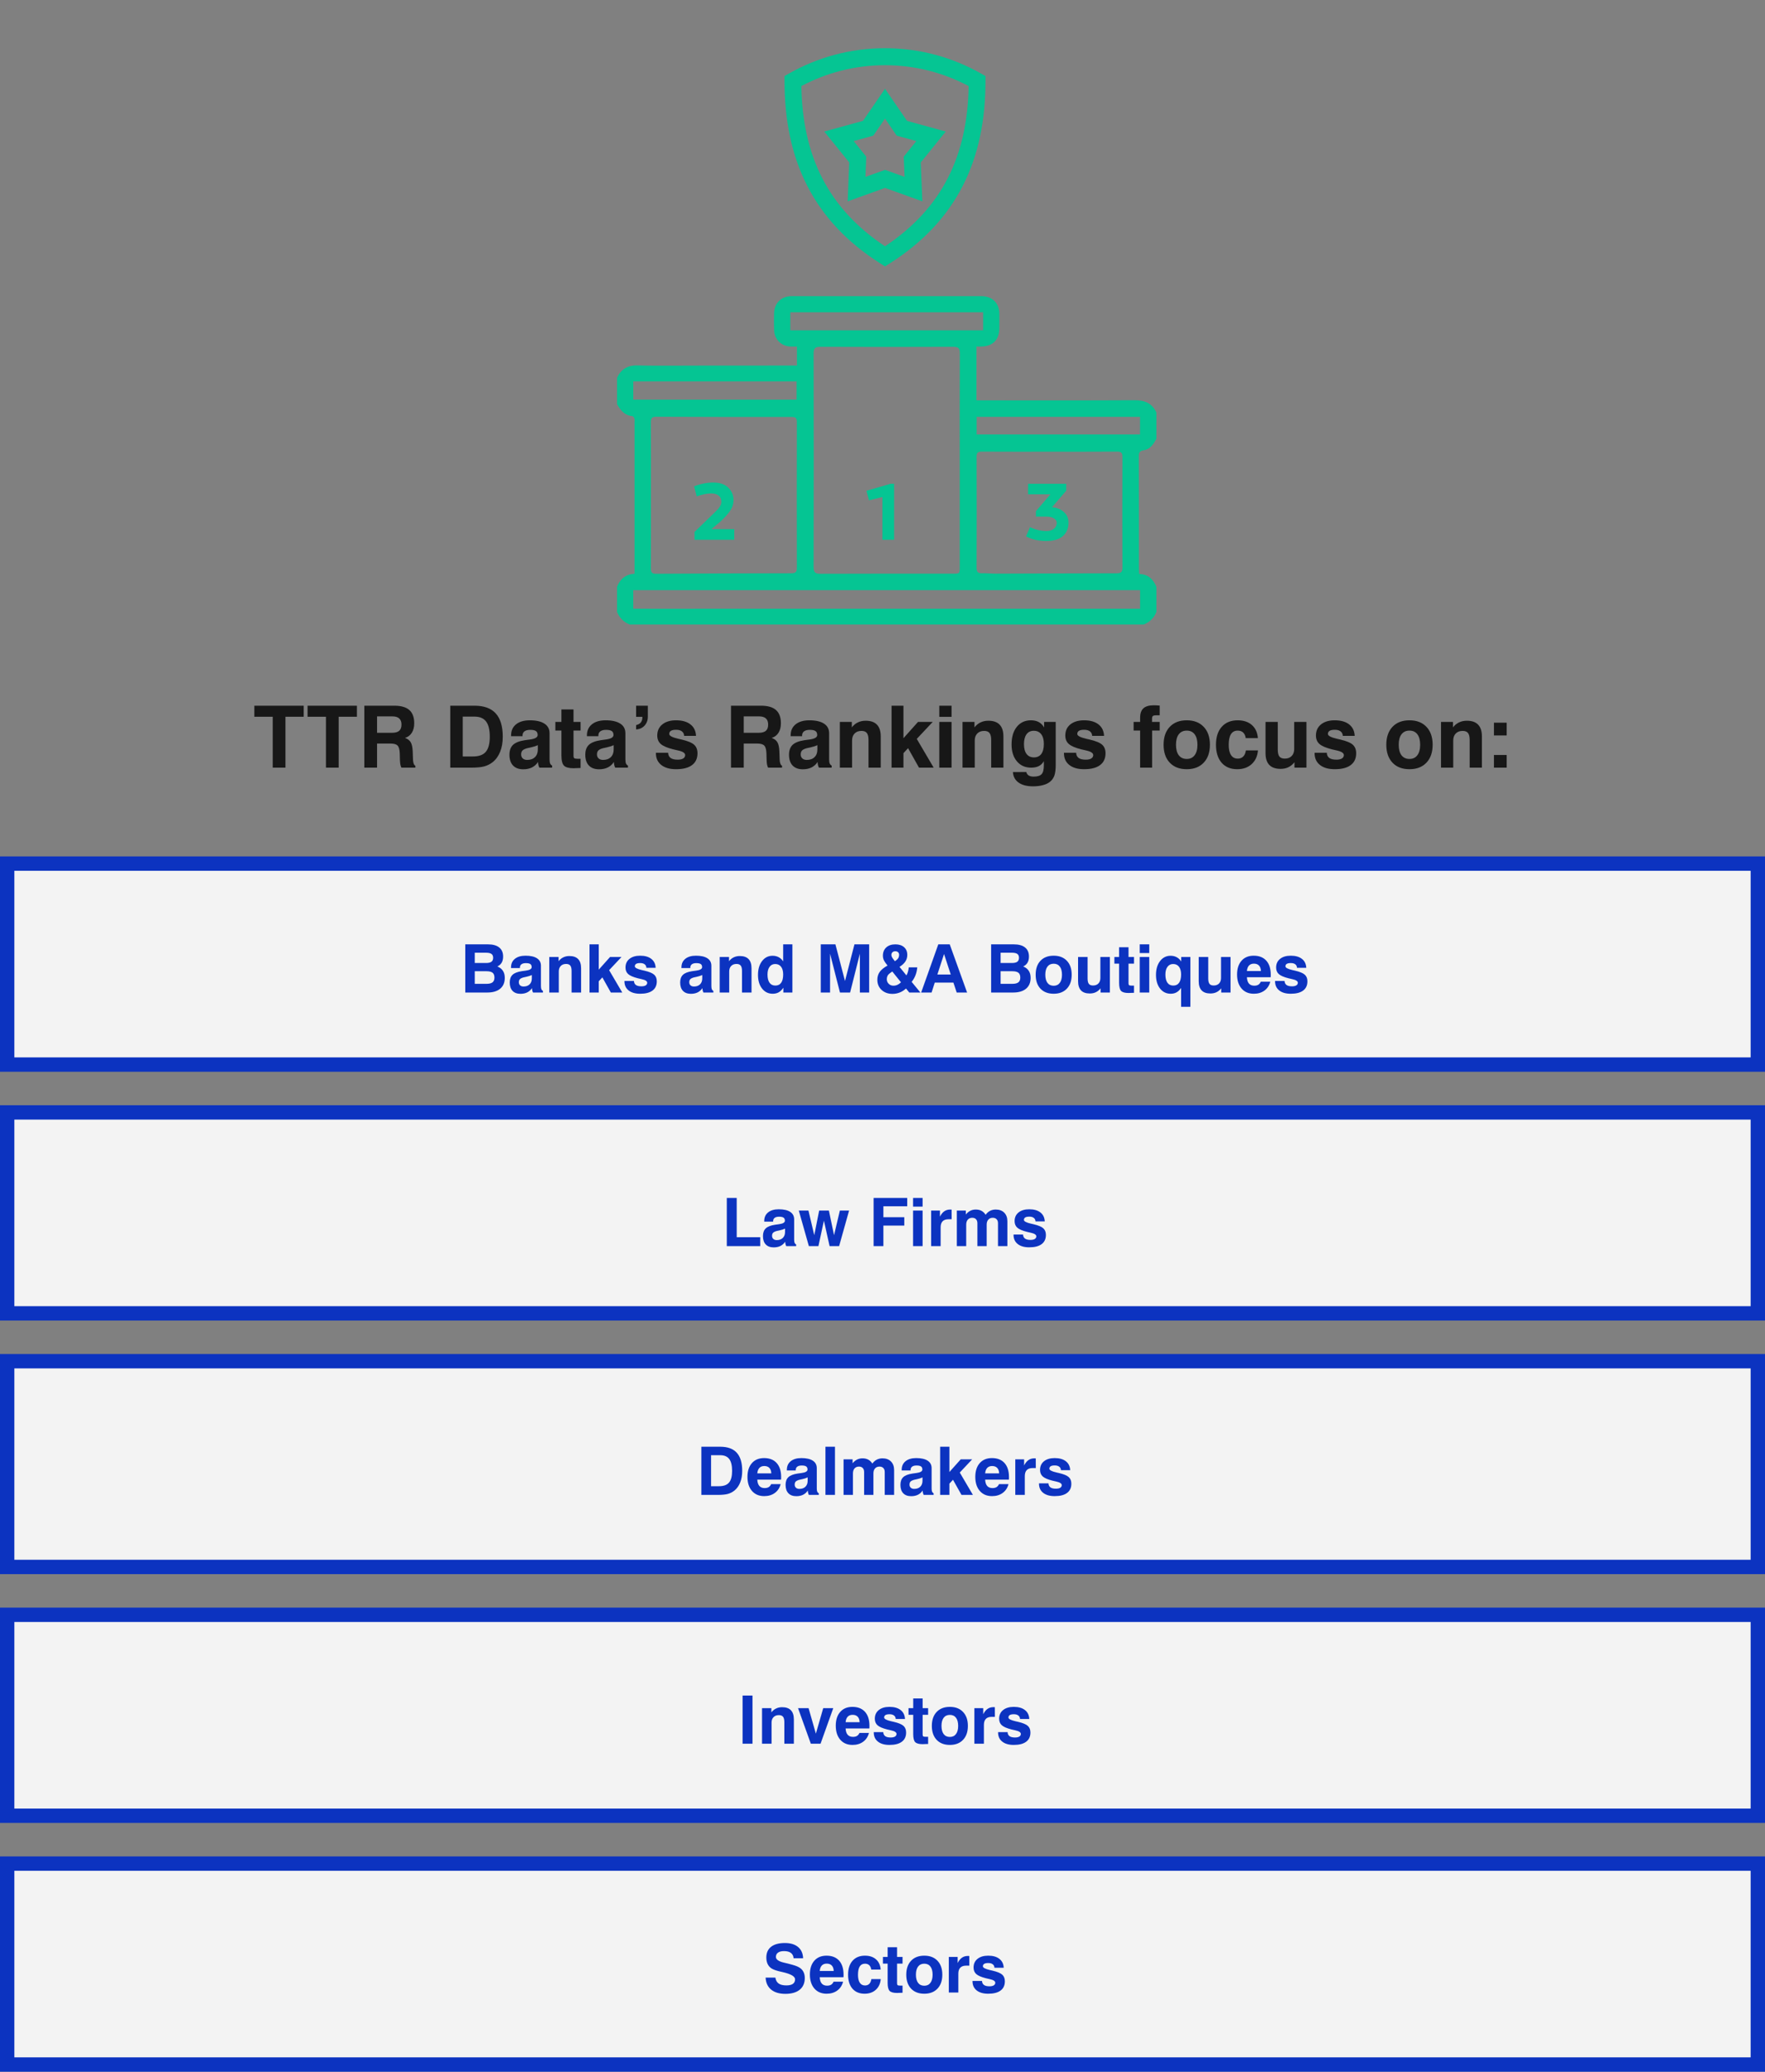 <svg width="369" height="433" viewBox="0 0 369 433" fill="none" xmlns="http://www.w3.org/2000/svg">
<rect x="0" y="0" width="369" height="433" fill="#808080" stroke="none"/>
<rect x="1.5" y="180.5" width="366" height="42" fill="#F3F3F3" stroke="#0C33C0" stroke-width="3"/>
<rect x="1.5" y="232.5" width="366" height="42" fill="#F3F3F3" stroke="#0C33C0" stroke-width="3"/>
<rect x="1.5" y="284.5" width="366" height="43" fill="#F3F3F3" stroke="#0C33C0" stroke-width="3"/>
<rect x="1.5" y="337.5" width="366" height="42" fill="#F3F3F3" stroke="#0C33C0" stroke-width="3"/>
<rect x="1.5" y="389.5" width="366" height="42" fill="#F3F3F3" stroke="#0C33C0" stroke-width="3"/>
<path d="M99.257 205.625H101.711C102.29 205.625 102.711 205.52 102.976 205.311C103.24 205.101 103.372 204.771 103.372 204.32C103.372 203.85 103.242 203.513 102.982 203.308C102.723 203.098 102.294 202.993 101.697 202.993H99.257V205.625ZM99.257 201.271H101.622C102.132 201.271 102.506 201.184 102.743 201.011C102.98 200.833 103.099 200.555 103.099 200.177C103.099 199.808 102.982 199.541 102.75 199.377C102.522 199.209 102.142 199.124 101.608 199.124H99.257V201.271ZM97.274 207.444V197.374H102.019C103.049 197.374 103.832 197.593 104.37 198.031C104.912 198.463 105.184 199.095 105.184 199.924C105.184 200.434 105.083 200.861 104.883 201.202C104.682 201.544 104.382 201.809 103.98 201.995C104.5 202.205 104.887 202.508 105.143 202.905C105.402 203.296 105.532 203.786 105.532 204.374C105.532 205.354 105.213 206.111 104.575 206.644C103.937 207.177 103.033 207.444 101.861 207.444H97.274ZM111.22 206.521C110.969 206.908 110.641 207.204 110.235 207.409C109.83 207.61 109.358 207.71 108.82 207.71C108.1 207.71 107.544 207.505 107.152 207.095C106.765 206.685 106.571 206.101 106.571 205.345C106.571 204.643 106.765 204.108 107.152 203.739C107.544 203.369 108.189 203.116 109.087 202.98C109.292 202.948 109.561 202.911 109.894 202.87C110.737 202.761 111.158 202.517 111.158 202.139C111.158 201.838 111.065 201.624 110.878 201.496C110.691 201.364 110.379 201.298 109.941 201.298C109.54 201.298 109.233 201.378 109.019 201.537C108.804 201.697 108.697 201.925 108.697 202.221V202.33H106.838V202.194C106.838 201.433 107.107 200.836 107.645 200.403C108.182 199.965 108.925 199.746 109.873 199.746C110.912 199.746 111.707 199.926 112.259 200.286C112.815 200.646 113.093 201.166 113.093 201.845V206.07C113.093 206.379 113.125 206.612 113.188 206.767C113.252 206.917 113.359 207.031 113.51 207.109V207.444H111.438C111.37 207.316 111.318 207.175 111.281 207.02C111.245 206.865 111.224 206.698 111.22 206.521ZM111.186 203.786C110.862 203.937 110.488 204.058 110.064 204.149C109.645 204.24 109.429 204.288 109.415 204.292C109.064 204.392 108.818 204.518 108.677 204.668C108.54 204.819 108.472 205.026 108.472 205.29C108.472 205.564 108.561 205.782 108.738 205.947C108.916 206.106 109.155 206.186 109.456 206.186C109.994 206.186 110.415 206.035 110.721 205.735C111.031 205.429 111.186 205.015 111.186 204.49V203.786ZM114.836 207.444V200.013H116.784V200.895C117.062 200.535 117.39 200.266 117.769 200.088C118.147 199.906 118.568 199.815 119.033 199.815C119.854 199.815 120.466 200.029 120.872 200.457C121.282 200.881 121.487 201.521 121.487 202.378V207.444H119.498V202.952C119.498 202.419 119.407 202.039 119.225 201.811C119.047 201.583 118.755 201.469 118.35 201.469C117.88 201.469 117.509 201.61 117.235 201.893C116.962 202.171 116.825 202.551 116.825 203.034V207.444H114.836ZM123.244 207.444V197.374H125.179V202.658L127.544 200.013H129.937L127.346 202.768L130.094 207.444H127.708L125.931 204.279L125.179 205.092V207.444H123.244ZM130.552 205.024H132.534C132.552 205.402 132.689 205.684 132.944 205.871C133.2 206.054 133.582 206.145 134.093 206.145C134.48 206.145 134.779 206.081 134.988 205.953C135.202 205.821 135.31 205.637 135.31 205.4C135.31 205.062 134.913 204.809 134.12 204.641C133.797 204.573 133.539 204.513 133.348 204.463C132.382 204.217 131.709 203.925 131.331 203.588C130.957 203.251 130.771 202.795 130.771 202.221C130.771 201.46 131.044 200.858 131.591 200.416C132.142 199.97 132.887 199.746 133.826 199.746C134.82 199.746 135.599 199.967 136.164 200.409C136.734 200.851 137.037 201.474 137.073 202.276H135.139C135.125 201.961 135.004 201.717 134.776 201.544C134.553 201.371 134.241 201.284 133.84 201.284C133.462 201.284 133.179 201.341 132.992 201.455C132.81 201.569 132.719 201.74 132.719 201.968C132.719 202.264 133.213 202.526 134.202 202.754C134.43 202.804 134.61 202.845 134.742 202.877C135.731 203.11 136.406 203.39 136.766 203.718C137.13 204.046 137.312 204.509 137.312 205.106C137.312 205.949 137.014 206.591 136.417 207.033C135.825 207.476 134.961 207.697 133.826 207.697C132.801 207.697 131.999 207.466 131.42 207.006C130.841 206.546 130.552 205.912 130.552 205.106V205.024ZM146.849 206.521C146.598 206.908 146.27 207.204 145.864 207.409C145.459 207.61 144.987 207.71 144.449 207.71C143.729 207.71 143.173 207.505 142.781 207.095C142.394 206.685 142.2 206.101 142.2 205.345C142.2 204.643 142.394 204.108 142.781 203.739C143.173 203.369 143.818 203.116 144.716 202.98C144.921 202.948 145.19 202.911 145.522 202.87C146.366 202.761 146.787 202.517 146.787 202.139C146.787 201.838 146.694 201.624 146.507 201.496C146.32 201.364 146.008 201.298 145.57 201.298C145.169 201.298 144.862 201.378 144.647 201.537C144.433 201.697 144.326 201.925 144.326 202.221V202.33H142.467V202.194C142.467 201.433 142.736 200.836 143.273 200.403C143.811 199.965 144.554 199.746 145.502 199.746C146.541 199.746 147.336 199.926 147.888 200.286C148.444 200.646 148.722 201.166 148.722 201.845V206.07C148.722 206.379 148.754 206.612 148.817 206.767C148.881 206.917 148.988 207.031 149.139 207.109V207.444H147.067C146.999 207.316 146.947 207.175 146.91 207.02C146.874 206.865 146.853 206.698 146.849 206.521ZM146.814 203.786C146.491 203.937 146.117 204.058 145.693 204.149C145.274 204.24 145.058 204.288 145.044 204.292C144.693 204.392 144.447 204.518 144.306 204.668C144.169 204.819 144.101 205.026 144.101 205.29C144.101 205.564 144.189 205.782 144.367 205.947C144.545 206.106 144.784 206.186 145.085 206.186C145.623 206.186 146.044 206.035 146.35 205.735C146.66 205.429 146.814 205.015 146.814 204.49V203.786ZM150.465 207.444V200.013H152.413V200.895C152.691 200.535 153.019 200.266 153.397 200.088C153.776 199.906 154.197 199.815 154.662 199.815C155.482 199.815 156.095 200.029 156.501 200.457C156.911 200.881 157.116 201.521 157.116 202.378V207.444H155.127V202.952C155.127 202.419 155.036 202.039 154.854 201.811C154.676 201.583 154.384 201.469 153.979 201.469C153.509 201.469 153.138 201.61 152.864 201.893C152.591 202.171 152.454 202.551 152.454 203.034V207.444H150.465ZM165.661 197.374V207.444H163.774V206.439C163.487 206.872 163.164 207.191 162.804 207.396C162.448 207.596 162.029 207.697 161.546 207.697C160.63 207.697 159.887 207.334 159.317 206.61C158.752 205.885 158.47 204.935 158.47 203.759C158.47 202.574 158.752 201.613 159.317 200.874C159.887 200.131 160.621 199.76 161.519 199.76C161.997 199.76 162.423 199.86 162.797 200.061C163.175 200.261 163.487 200.553 163.733 200.936V197.374H165.661ZM160.459 203.677C160.459 204.429 160.6 205.003 160.883 205.4C161.165 205.792 161.573 205.988 162.106 205.988C162.635 205.988 163.038 205.792 163.316 205.4C163.594 205.008 163.733 204.434 163.733 203.677C163.733 202.975 163.588 202.435 163.296 202.057C163.004 201.674 162.594 201.483 162.065 201.483C161.569 201.483 161.177 201.679 160.89 202.071C160.603 202.458 160.459 202.993 160.459 203.677ZM171.595 207.444V197.374H174.657L176.66 205.037L178.636 197.374H181.712V207.444H179.771V199.323L177.727 207.444H175.607L173.536 199.323V207.444H171.595ZM186.545 203.048L186.025 203.424C185.816 203.57 185.659 203.745 185.554 203.95C185.449 204.156 185.396 204.386 185.396 204.641C185.396 205.028 185.529 205.354 185.793 205.618C186.057 205.883 186.388 206.015 186.784 206.015C187.076 206.015 187.354 205.956 187.618 205.837C187.887 205.714 188.135 205.536 188.363 205.304L186.545 203.048ZM187.092 200.895L187.331 200.724C187.55 200.573 187.712 200.405 187.816 200.218C187.921 200.031 187.974 199.817 187.974 199.575C187.974 199.343 187.901 199.158 187.755 199.022C187.614 198.885 187.42 198.817 187.174 198.817C186.923 198.817 186.725 198.887 186.579 199.029C186.433 199.165 186.36 199.352 186.36 199.589C186.36 199.717 186.395 199.856 186.463 200.006C186.536 200.156 186.638 200.316 186.771 200.485L187.092 200.895ZM185.554 201.804L185.157 201.284C184.952 201.011 184.804 200.756 184.713 200.519C184.626 200.277 184.583 200.024 184.583 199.76C184.583 199.031 184.815 198.452 185.28 198.024C185.75 197.591 186.385 197.374 187.188 197.374C187.958 197.374 188.566 197.573 189.013 197.969C189.459 198.365 189.683 198.901 189.683 199.575C189.683 200.086 189.55 200.544 189.286 200.949C189.026 201.351 188.616 201.729 188.056 202.084L189.498 203.862C189.635 203.638 189.742 203.388 189.819 203.11C189.901 202.832 189.958 202.522 189.99 202.18H191.768C191.717 202.772 191.594 203.322 191.398 203.827C191.202 204.333 190.934 204.796 190.592 205.215L192.424 207.444H190.1L189.416 206.603C189.015 206.972 188.573 207.252 188.09 207.444C187.611 207.63 187.11 207.724 186.586 207.724C185.656 207.724 184.895 207.448 184.303 206.897C183.715 206.345 183.421 205.641 183.421 204.784C183.421 204.146 183.585 203.597 183.913 203.137C184.241 202.677 184.788 202.232 185.554 201.804ZM197.366 199.391L195.972 203.677H198.768L197.366 199.391ZM196.163 197.374H198.556L202.186 207.444H200.012L199.328 205.372H195.425L194.762 207.444H192.581L196.163 197.374ZM209.192 205.625H211.646C212.225 205.625 212.647 205.52 212.911 205.311C213.175 205.101 213.308 204.771 213.308 204.32C213.308 203.85 213.178 203.513 212.918 203.308C212.658 203.098 212.23 202.993 211.633 202.993H209.192V205.625ZM209.192 201.271H211.558C212.068 201.271 212.442 201.184 212.679 201.011C212.916 200.833 213.034 200.555 213.034 200.177C213.034 199.808 212.918 199.541 212.686 199.377C212.458 199.209 212.077 199.124 211.544 199.124H209.192V201.271ZM207.21 207.444V197.374H211.954C212.984 197.374 213.768 197.593 214.306 198.031C214.848 198.463 215.119 199.095 215.119 199.924C215.119 200.434 215.019 200.861 214.818 201.202C214.618 201.544 214.317 201.809 213.916 201.995C214.436 202.205 214.823 202.508 215.078 202.905C215.338 203.296 215.468 203.786 215.468 204.374C215.468 205.354 215.149 206.111 214.511 206.644C213.873 207.177 212.968 207.444 211.797 207.444H207.21ZM218.537 203.718C218.537 204.456 218.688 205.026 218.988 205.427C219.294 205.828 219.727 206.029 220.287 206.029C220.839 206.029 221.265 205.828 221.565 205.427C221.871 205.026 222.023 204.456 222.023 203.718C222.023 202.984 221.873 202.419 221.572 202.023C221.271 201.622 220.843 201.421 220.287 201.421C219.727 201.421 219.294 201.622 218.988 202.023C218.688 202.419 218.537 202.984 218.537 203.718ZM216.521 203.718C216.521 202.483 216.855 201.512 217.525 200.806C218.195 200.1 219.116 199.746 220.287 199.746C221.454 199.746 222.372 200.1 223.042 200.806C223.716 201.512 224.054 202.483 224.054 203.718C224.054 204.958 223.716 205.931 223.042 206.637C222.372 207.343 221.454 207.697 220.287 207.697C219.116 207.697 218.195 207.343 217.525 206.637C216.855 205.931 216.521 204.958 216.521 203.718ZM232.038 200.013V207.444H230.09V206.562C229.807 206.922 229.477 207.193 229.099 207.375C228.725 207.553 228.303 207.642 227.834 207.642C227.018 207.642 226.405 207.428 225.995 206.999C225.59 206.571 225.387 205.931 225.387 205.078V200.013H227.376V204.504C227.376 205.033 227.465 205.411 227.643 205.639C227.82 205.862 228.114 205.974 228.524 205.974C228.989 205.974 229.358 205.835 229.632 205.557C229.91 205.274 230.049 204.892 230.049 204.408V200.013H232.038ZM237.083 207.498C236.901 207.503 236.682 207.51 236.427 207.519C236.176 207.532 236.017 207.539 235.948 207.539C235.187 207.539 234.665 207.398 234.383 207.115C234.105 206.828 233.966 206.266 233.966 205.427V201.407H232.981V200.013H233.966V197.983H235.935V200.013H237.083V201.407H235.935V205.523C235.935 205.719 235.978 205.849 236.064 205.912C236.151 205.972 236.329 206.001 236.598 206.001H237.083V207.498ZM238.279 199.186V197.374H240.269V199.186H238.279ZM238.279 207.444V200.013H240.269V207.444H238.279ZM243.646 203.677C243.646 204.429 243.787 205.003 244.069 205.4C244.352 205.792 244.762 205.988 245.3 205.988C245.828 205.988 246.232 205.792 246.51 205.4C246.788 205.008 246.927 204.434 246.927 203.677C246.927 202.975 246.781 202.435 246.489 202.057C246.198 201.674 245.787 201.483 245.259 201.483C244.762 201.483 244.368 201.679 244.076 202.071C243.789 202.458 243.646 202.993 243.646 203.677ZM248.868 200.013V210.424H246.927V206.48C246.649 206.894 246.332 207.202 245.977 207.403C245.626 207.599 245.218 207.697 244.753 207.697C243.837 207.697 243.094 207.334 242.524 206.61C241.959 205.885 241.677 204.935 241.677 203.759C241.677 202.574 241.959 201.613 242.524 200.874C243.094 200.131 243.828 199.76 244.726 199.76C245.209 199.76 245.637 199.863 246.011 200.068C246.389 200.268 246.703 200.567 246.954 200.963V200.013H248.868ZM257.263 200.013V207.444H255.314V206.562C255.032 206.922 254.701 207.193 254.323 207.375C253.95 207.553 253.528 207.642 253.059 207.642C252.243 207.642 251.63 207.428 251.22 206.999C250.814 206.571 250.611 205.931 250.611 205.078V200.013H252.601V204.504C252.601 205.033 252.689 205.411 252.867 205.639C253.045 205.862 253.339 205.974 253.749 205.974C254.214 205.974 254.583 205.835 254.856 205.557C255.134 205.274 255.273 204.892 255.273 204.408V200.013H257.263ZM263.586 205.188H265.568C265.368 205.972 264.962 206.587 264.352 207.033C263.745 207.476 263.005 207.697 262.13 207.697C261.054 207.697 260.202 207.337 259.573 206.616C258.944 205.892 258.63 204.912 258.63 203.677C258.63 202.46 258.94 201.501 259.56 200.799C260.179 200.097 261.027 199.746 262.103 199.746C263.242 199.746 264.121 200.093 264.741 200.785C265.361 201.474 265.671 202.456 265.671 203.732C265.671 203.873 265.669 203.98 265.664 204.053C265.664 204.121 265.66 204.187 265.65 204.251H260.688C260.715 204.835 260.856 205.274 261.111 205.571C261.371 205.867 261.743 206.015 262.226 206.015C262.567 206.015 262.848 205.949 263.066 205.817C263.285 205.68 263.458 205.47 263.586 205.188ZM260.688 202.946H263.613C263.595 202.444 263.461 202.064 263.21 201.804C262.964 201.54 262.608 201.407 262.144 201.407C261.711 201.407 261.369 201.54 261.118 201.804C260.872 202.068 260.729 202.449 260.688 202.946ZM266.573 205.024H268.556C268.574 205.402 268.711 205.684 268.966 205.871C269.221 206.054 269.604 206.145 270.114 206.145C270.502 206.145 270.8 206.081 271.01 205.953C271.224 205.821 271.331 205.637 271.331 205.4C271.331 205.062 270.935 204.809 270.142 204.641C269.818 204.573 269.561 204.513 269.369 204.463C268.403 204.217 267.731 203.925 267.353 203.588C266.979 203.251 266.792 202.795 266.792 202.221C266.792 201.46 267.065 200.858 267.612 200.416C268.164 199.97 268.909 199.746 269.848 199.746C270.841 199.746 271.62 199.967 272.186 200.409C272.755 200.851 273.058 201.474 273.095 202.276H271.16C271.146 201.961 271.026 201.717 270.798 201.544C270.575 201.371 270.262 201.284 269.861 201.284C269.483 201.284 269.201 201.341 269.014 201.455C268.831 201.569 268.74 201.74 268.74 201.968C268.74 202.264 269.235 202.526 270.224 202.754C270.451 202.804 270.632 202.845 270.764 202.877C271.753 203.11 272.427 203.39 272.787 203.718C273.152 204.046 273.334 204.509 273.334 205.106C273.334 205.949 273.035 206.591 272.438 207.033C271.846 207.476 270.982 207.697 269.848 207.697C268.822 207.697 268.02 207.466 267.441 207.006C266.863 206.546 266.573 205.912 266.573 205.106V205.024Z" fill="#0C33C0"/>
<path d="M151.948 260.444V250.374H154.02V258.584H158.935V260.444H151.948ZM164.157 259.521C163.907 259.908 163.578 260.204 163.173 260.409C162.767 260.61 162.296 260.71 161.758 260.71C161.038 260.71 160.482 260.505 160.09 260.095C159.702 259.685 159.509 259.101 159.509 258.345C159.509 257.643 159.702 257.108 160.09 256.739C160.482 256.369 161.127 256.116 162.024 255.98C162.229 255.948 162.498 255.911 162.831 255.87C163.674 255.761 164.096 255.517 164.096 255.139C164.096 254.838 164.002 254.624 163.815 254.496C163.629 254.364 163.316 254.298 162.879 254.298C162.478 254.298 162.17 254.378 161.956 254.537C161.742 254.697 161.635 254.925 161.635 255.221V255.33H159.775V255.194C159.775 254.433 160.044 253.836 160.582 253.403C161.12 252.965 161.863 252.746 162.811 252.746C163.85 252.746 164.645 252.926 165.196 253.286C165.752 253.646 166.03 254.166 166.03 254.845V259.07C166.03 259.379 166.062 259.612 166.126 259.767C166.19 259.917 166.297 260.031 166.447 260.109V260.444H164.376C164.308 260.316 164.255 260.175 164.219 260.02C164.182 259.865 164.162 259.698 164.157 259.521ZM164.123 256.786C163.799 256.937 163.426 257.058 163.002 257.149C162.583 257.24 162.366 257.288 162.353 257.292C162.002 257.392 161.756 257.518 161.614 257.668C161.478 257.819 161.409 258.026 161.409 258.29C161.409 258.564 161.498 258.782 161.676 258.947C161.854 259.106 162.093 259.186 162.394 259.186C162.931 259.186 163.353 259.035 163.658 258.735C163.968 258.429 164.123 258.015 164.123 257.49V256.786ZM169.106 260.444L167.001 253.013H169.018L170.234 258.16L171.26 253.013H173.29L174.37 258.16L175.587 253.013H177.515L175.43 260.444H173.44L172.251 255.125L171.103 260.444H169.106ZM182.642 260.444V250.374H189.669V252.124H184.686V254.407H189.054V256.157H184.686V260.444H182.642ZM190.893 252.186V250.374H192.882V252.186H190.893ZM190.893 260.444V253.013H192.882V260.444H190.893ZM194.666 260.444V253.013H196.512V254.284C196.771 253.774 197.075 253.4 197.421 253.163C197.767 252.922 198.18 252.801 198.658 252.801C198.736 252.801 198.795 252.803 198.836 252.808C198.882 252.808 198.918 252.81 198.945 252.815L198.952 254.831H198.289C197.747 254.831 197.339 254.973 197.065 255.255C196.792 255.538 196.655 255.957 196.655 256.513V260.444H194.666ZM200.039 260.444V253.013H201.926V253.833C202.204 253.491 202.514 253.234 202.855 253.061C203.197 252.888 203.576 252.801 203.99 252.801C204.46 252.801 204.861 252.89 205.193 253.068C205.526 253.241 205.815 253.517 206.062 253.895C206.321 253.53 206.629 253.257 206.984 253.074C207.34 252.892 207.736 252.801 208.174 252.801C208.921 252.801 209.514 253.02 209.951 253.457C210.389 253.895 210.607 254.492 210.607 255.248V260.444H208.646V255.658C208.646 255.298 208.548 255.02 208.352 254.824C208.16 254.624 207.891 254.524 207.545 254.524C207.158 254.524 206.85 254.651 206.622 254.906C206.394 255.157 206.28 255.501 206.28 255.939V260.444H204.339V255.672C204.339 255.308 204.243 255.025 204.052 254.824C203.865 254.624 203.601 254.524 203.259 254.524C202.871 254.524 202.564 254.651 202.336 254.906C202.113 255.162 202.001 255.51 202.001 255.952V260.444H200.039ZM211.899 258.024H213.882C213.9 258.402 214.037 258.684 214.292 258.871C214.547 259.054 214.93 259.145 215.44 259.145C215.828 259.145 216.126 259.081 216.336 258.953C216.55 258.821 216.657 258.637 216.657 258.4C216.657 258.062 216.261 257.809 215.468 257.641C215.144 257.573 214.887 257.513 214.695 257.463C213.729 257.217 213.057 256.925 212.679 256.588C212.305 256.251 212.118 255.795 212.118 255.221C212.118 254.46 212.392 253.858 212.938 253.416C213.49 252.97 214.235 252.746 215.174 252.746C216.167 252.746 216.947 252.967 217.512 253.409C218.081 253.851 218.384 254.474 218.421 255.276H216.486C216.473 254.961 216.352 254.717 216.124 254.544C215.901 254.371 215.589 254.284 215.188 254.284C214.809 254.284 214.527 254.341 214.34 254.455C214.158 254.569 214.066 254.74 214.066 254.968C214.066 255.264 214.561 255.526 215.55 255.754C215.778 255.804 215.958 255.845 216.09 255.877C217.079 256.11 217.753 256.39 218.113 256.718C218.478 257.046 218.66 257.509 218.66 258.106C218.66 258.949 218.362 259.591 217.765 260.033C217.172 260.476 216.309 260.697 215.174 260.697C214.148 260.697 213.346 260.466 212.768 260.006C212.189 259.546 211.899 258.912 211.899 258.106V258.024Z" fill="#0C33C0"/>
<path d="M148.66 310.625H150.321C151.283 310.625 151.978 310.375 152.406 309.873C152.839 309.367 153.056 308.549 153.056 307.419C153.056 306.294 152.855 305.466 152.454 304.938C152.053 304.409 151.426 304.145 150.574 304.145H148.66V310.625ZM146.63 312.444V302.374H150.574C152.119 302.374 153.27 302.791 154.026 303.625C154.787 304.459 155.168 305.724 155.168 307.419C155.168 308.34 155.027 309.151 154.744 309.853C154.466 310.555 154.061 311.12 153.527 311.548C153.126 311.867 152.671 312.097 152.16 312.239C151.65 312.375 150.934 312.444 150.014 312.444H146.63ZM161.225 310.188H163.207C163.007 310.972 162.601 311.587 161.99 312.033C161.384 312.476 160.644 312.697 159.769 312.697C158.693 312.697 157.841 312.337 157.212 311.616C156.583 310.892 156.269 309.912 156.269 308.677C156.269 307.46 156.578 306.501 157.198 305.799C157.818 305.097 158.666 304.746 159.741 304.746C160.881 304.746 161.76 305.093 162.38 305.785C163 306.474 163.31 307.456 163.31 308.732C163.31 308.873 163.307 308.98 163.303 309.053C163.303 309.121 163.298 309.187 163.289 309.251H158.326C158.354 309.835 158.495 310.274 158.75 310.571C159.01 310.867 159.381 311.015 159.864 311.015C160.206 311.015 160.486 310.949 160.705 310.817C160.924 310.68 161.097 310.47 161.225 310.188ZM158.326 307.946H161.252C161.234 307.444 161.099 307.064 160.849 306.804C160.603 306.54 160.247 306.407 159.782 306.407C159.349 306.407 159.007 306.54 158.757 306.804C158.511 307.068 158.367 307.449 158.326 307.946ZM168.888 311.521C168.637 311.908 168.309 312.204 167.903 312.409C167.498 312.61 167.026 312.71 166.488 312.71C165.768 312.71 165.212 312.505 164.82 312.095C164.433 311.685 164.239 311.101 164.239 310.345C164.239 309.643 164.433 309.108 164.82 308.739C165.212 308.369 165.857 308.116 166.755 307.98C166.96 307.948 167.229 307.911 167.562 307.87C168.405 307.761 168.826 307.517 168.826 307.139C168.826 306.838 168.733 306.624 168.546 306.496C168.359 306.364 168.047 306.298 167.609 306.298C167.208 306.298 166.901 306.378 166.687 306.537C166.472 306.697 166.365 306.925 166.365 307.221V307.33H164.506V307.194C164.506 306.433 164.775 305.836 165.312 305.403C165.85 304.965 166.593 304.746 167.541 304.746C168.58 304.746 169.375 304.926 169.927 305.286C170.483 305.646 170.761 306.166 170.761 306.845V311.07C170.761 311.379 170.793 311.612 170.856 311.767C170.92 311.917 171.027 312.031 171.178 312.109V312.444H169.106C169.038 312.316 168.986 312.175 168.949 312.02C168.913 311.865 168.892 311.698 168.888 311.521ZM168.854 308.786C168.53 308.937 168.156 309.058 167.732 309.149C167.313 309.24 167.097 309.288 167.083 309.292C166.732 309.392 166.486 309.518 166.345 309.668C166.208 309.819 166.14 310.026 166.14 310.29C166.14 310.564 166.229 310.782 166.406 310.947C166.584 311.106 166.823 311.186 167.124 311.186C167.662 311.186 168.083 311.035 168.389 310.735C168.699 310.429 168.854 310.015 168.854 309.49V308.786ZM172.572 312.444V302.374H174.562V312.444H172.572ZM176.359 312.444V305.013H178.246V305.833C178.524 305.491 178.834 305.234 179.176 305.061C179.518 304.888 179.896 304.801 180.311 304.801C180.78 304.801 181.181 304.89 181.514 305.068C181.846 305.241 182.136 305.517 182.382 305.895C182.642 305.53 182.949 305.257 183.305 305.074C183.66 304.892 184.057 304.801 184.494 304.801C185.242 304.801 185.834 305.02 186.271 305.457C186.709 305.895 186.928 306.492 186.928 307.248V312.444H184.966V307.658C184.966 307.298 184.868 307.02 184.672 306.824C184.48 306.624 184.212 306.524 183.865 306.524C183.478 306.524 183.17 306.651 182.942 306.906C182.715 307.157 182.601 307.501 182.601 307.939V312.444H180.659V307.672C180.659 307.308 180.563 307.025 180.372 306.824C180.185 306.624 179.921 306.524 179.579 306.524C179.192 306.524 178.884 306.651 178.656 306.906C178.433 307.162 178.321 307.51 178.321 307.952V312.444H176.359ZM192.896 311.521C192.645 311.908 192.317 312.204 191.911 312.409C191.506 312.61 191.034 312.71 190.496 312.71C189.776 312.71 189.22 312.505 188.828 312.095C188.441 311.685 188.247 311.101 188.247 310.345C188.247 309.643 188.441 309.108 188.828 308.739C189.22 308.369 189.865 308.116 190.763 307.98C190.968 307.948 191.237 307.911 191.569 307.87C192.412 307.761 192.834 307.517 192.834 307.139C192.834 306.838 192.741 306.624 192.554 306.496C192.367 306.364 192.055 306.298 191.617 306.298C191.216 306.298 190.909 306.378 190.694 306.537C190.48 306.697 190.373 306.925 190.373 307.221V307.33H188.514V307.194C188.514 306.433 188.783 305.836 189.32 305.403C189.858 304.965 190.601 304.746 191.549 304.746C192.588 304.746 193.383 304.926 193.935 305.286C194.491 305.646 194.769 306.166 194.769 306.845V311.07C194.769 311.379 194.8 311.612 194.864 311.767C194.928 311.917 195.035 312.031 195.186 312.109V312.444H193.114C193.046 312.316 192.993 312.175 192.957 312.02C192.921 311.865 192.9 311.698 192.896 311.521ZM192.861 308.786C192.538 308.937 192.164 309.058 191.74 309.149C191.321 309.24 191.104 309.288 191.091 309.292C190.74 309.392 190.494 309.518 190.353 309.668C190.216 309.819 190.147 310.026 190.147 310.29C190.147 310.564 190.236 310.782 190.414 310.947C190.592 311.106 190.831 311.186 191.132 311.186C191.67 311.186 192.091 311.035 192.396 310.735C192.706 310.429 192.861 310.015 192.861 309.49V308.786ZM196.553 312.444V302.374H198.487V307.658L200.853 305.013H203.245L200.654 307.768L203.402 312.444H201.017L199.239 309.279L198.487 310.092V312.444H196.553ZM208.857 310.188H210.84C210.639 310.972 210.234 311.587 209.623 312.033C209.017 312.476 208.276 312.697 207.401 312.697C206.326 312.697 205.474 312.337 204.845 311.616C204.216 310.892 203.901 309.912 203.901 308.677C203.901 307.46 204.211 306.501 204.831 305.799C205.451 305.097 206.299 304.746 207.374 304.746C208.513 304.746 209.393 305.093 210.013 305.785C210.632 306.474 210.942 307.456 210.942 308.732C210.942 308.873 210.94 308.98 210.936 309.053C210.936 309.121 210.931 309.187 210.922 309.251H205.959C205.986 309.835 206.128 310.274 206.383 310.571C206.643 310.867 207.014 311.015 207.497 311.015C207.839 311.015 208.119 310.949 208.338 310.817C208.557 310.68 208.73 310.47 208.857 310.188ZM205.959 307.946H208.885C208.867 307.444 208.732 307.064 208.481 306.804C208.235 306.54 207.88 306.407 207.415 306.407C206.982 306.407 206.64 306.54 206.39 306.804C206.144 307.068 206 307.449 205.959 307.946ZM212.262 312.444V305.013H214.107V306.284C214.367 305.774 214.67 305.4 215.017 305.163C215.363 304.922 215.775 304.801 216.254 304.801C216.331 304.801 216.391 304.803 216.432 304.808C216.477 304.808 216.514 304.81 216.541 304.815L216.548 306.831H215.885C215.342 306.831 214.935 306.973 214.661 307.255C214.388 307.538 214.251 307.957 214.251 308.513V312.444H212.262ZM217.218 310.024H219.2C219.218 310.402 219.355 310.684 219.61 310.871C219.866 311.054 220.248 311.145 220.759 311.145C221.146 311.145 221.445 311.081 221.654 310.953C221.868 310.821 221.976 310.637 221.976 310.4C221.976 310.062 221.579 309.809 220.786 309.641C220.463 309.573 220.205 309.513 220.014 309.463C219.048 309.217 218.375 308.925 217.997 308.588C217.623 308.251 217.437 307.795 217.437 307.221C217.437 306.46 217.71 305.858 218.257 305.416C218.808 304.97 219.553 304.746 220.492 304.746C221.486 304.746 222.265 304.967 222.83 305.409C223.4 305.851 223.703 306.474 223.739 307.276H221.805C221.791 306.961 221.67 306.717 221.442 306.544C221.219 306.371 220.907 306.284 220.506 306.284C220.128 306.284 219.845 306.341 219.658 306.455C219.476 306.569 219.385 306.74 219.385 306.968C219.385 307.264 219.879 307.526 220.868 307.754C221.096 307.804 221.276 307.845 221.408 307.877C222.397 308.11 223.072 308.39 223.432 308.718C223.796 309.046 223.979 309.509 223.979 310.106C223.979 310.949 223.68 311.591 223.083 312.033C222.491 312.476 221.627 312.697 220.492 312.697C219.467 312.697 218.665 312.466 218.086 312.006C217.507 311.546 217.218 310.912 217.218 310.106V310.024Z" fill="#0C33C0"/>
<path d="M155.25 364.444V354.374H157.321V364.444H155.25ZM159.317 364.444V357.013H161.266V357.895C161.544 357.535 161.872 357.266 162.25 357.088C162.628 356.906 163.05 356.815 163.515 356.815C164.335 356.815 164.948 357.029 165.354 357.457C165.764 357.881 165.969 358.521 165.969 359.378V364.444H163.979V359.952C163.979 359.419 163.888 359.039 163.706 358.811C163.528 358.583 163.237 358.469 162.831 358.469C162.362 358.469 161.99 358.61 161.717 358.893C161.443 359.171 161.307 359.551 161.307 360.034V364.444H159.317ZM169.517 364.444L166.844 357.013H169.045L170.569 362.345L172.107 357.013H174.206L171.547 364.444H169.517ZM179.688 362.188H181.671C181.47 362.972 181.065 363.587 180.454 364.033C179.848 364.476 179.107 364.697 178.232 364.697C177.157 364.697 176.305 364.337 175.676 363.616C175.047 362.892 174.732 361.912 174.732 360.677C174.732 359.46 175.042 358.501 175.662 357.799C176.282 357.097 177.13 356.746 178.205 356.746C179.344 356.746 180.224 357.093 180.844 357.785C181.464 358.474 181.773 359.456 181.773 360.732C181.773 360.873 181.771 360.98 181.767 361.053C181.767 361.121 181.762 361.187 181.753 361.251H176.79C176.817 361.835 176.959 362.274 177.214 362.571C177.474 362.867 177.845 363.015 178.328 363.015C178.67 363.015 178.95 362.949 179.169 362.817C179.388 362.68 179.561 362.47 179.688 362.188ZM176.79 359.946H179.716C179.698 359.444 179.563 359.064 179.312 358.804C179.066 358.54 178.711 358.407 178.246 358.407C177.813 358.407 177.471 358.54 177.221 358.804C176.975 359.068 176.831 359.449 176.79 359.946ZM182.676 362.024H184.658C184.676 362.402 184.813 362.684 185.068 362.871C185.324 363.054 185.706 363.145 186.217 363.145C186.604 363.145 186.903 363.081 187.112 362.953C187.326 362.821 187.434 362.637 187.434 362.4C187.434 362.062 187.037 361.809 186.244 361.641C185.921 361.573 185.663 361.513 185.472 361.463C184.506 361.217 183.833 360.925 183.455 360.588C183.081 360.251 182.895 359.795 182.895 359.221C182.895 358.46 183.168 357.858 183.715 357.416C184.266 356.97 185.011 356.746 185.95 356.746C186.944 356.746 187.723 356.967 188.288 357.409C188.858 357.851 189.161 358.474 189.197 359.276H187.263C187.249 358.961 187.128 358.717 186.9 358.544C186.677 358.371 186.365 358.284 185.964 358.284C185.586 358.284 185.303 358.341 185.116 358.455C184.934 358.569 184.843 358.74 184.843 358.968C184.843 359.264 185.337 359.526 186.326 359.754C186.554 359.804 186.734 359.845 186.866 359.877C187.855 360.11 188.53 360.39 188.89 360.718C189.254 361.046 189.437 361.509 189.437 362.106C189.437 362.949 189.138 363.591 188.541 364.033C187.949 364.476 187.085 364.697 185.95 364.697C184.925 364.697 184.123 364.466 183.544 364.006C182.965 363.546 182.676 362.912 182.676 362.106V362.024ZM194.037 364.498C193.855 364.503 193.636 364.51 193.381 364.519C193.13 364.532 192.971 364.539 192.902 364.539C192.141 364.539 191.619 364.398 191.337 364.115C191.059 363.828 190.92 363.266 190.92 362.427V358.407H189.936V357.013H190.92V354.983H192.889V357.013H194.037V358.407H192.889V362.523C192.889 362.719 192.932 362.849 193.019 362.912C193.105 362.972 193.283 363.001 193.552 363.001H194.037V364.498ZM196.833 360.718C196.833 361.456 196.983 362.026 197.284 362.427C197.59 362.828 198.022 363.029 198.583 363.029C199.134 363.029 199.561 362.828 199.861 362.427C200.167 362.026 200.319 361.456 200.319 360.718C200.319 359.984 200.169 359.419 199.868 359.023C199.567 358.622 199.139 358.421 198.583 358.421C198.022 358.421 197.59 358.622 197.284 359.023C196.983 359.419 196.833 359.984 196.833 360.718ZM194.816 360.718C194.816 359.483 195.151 358.512 195.821 357.806C196.491 357.1 197.412 356.746 198.583 356.746C199.75 356.746 200.668 357.1 201.338 357.806C202.012 358.512 202.35 359.483 202.35 360.718C202.35 361.958 202.012 362.931 201.338 363.637C200.668 364.343 199.75 364.697 198.583 364.697C197.412 364.697 196.491 364.343 195.821 363.637C195.151 362.931 194.816 361.958 194.816 360.718ZM203.71 364.444V357.013H205.556V358.284C205.815 357.774 206.118 357.4 206.465 357.163C206.811 356.922 207.224 356.801 207.702 356.801C207.78 356.801 207.839 356.803 207.88 356.808C207.925 356.808 207.962 356.81 207.989 356.815L207.996 358.831H207.333C206.791 358.831 206.383 358.973 206.109 359.255C205.836 359.538 205.699 359.957 205.699 360.513V364.444H203.71ZM208.666 362.024H210.648C210.667 362.402 210.803 362.684 211.059 362.871C211.314 363.054 211.697 363.145 212.207 363.145C212.594 363.145 212.893 363.081 213.103 362.953C213.317 362.821 213.424 362.637 213.424 362.4C213.424 362.062 213.027 361.809 212.234 361.641C211.911 361.573 211.653 361.513 211.462 361.463C210.496 361.217 209.824 360.925 209.445 360.588C209.072 360.251 208.885 359.795 208.885 359.221C208.885 358.46 209.158 357.858 209.705 357.416C210.257 356.97 211.002 356.746 211.94 356.746C212.934 356.746 213.713 356.967 214.278 357.409C214.848 357.851 215.151 358.474 215.188 359.276H213.253C213.239 358.961 213.118 358.717 212.891 358.544C212.667 358.371 212.355 358.284 211.954 358.284C211.576 358.284 211.293 358.341 211.106 358.455C210.924 358.569 210.833 358.74 210.833 358.968C210.833 359.264 211.327 359.526 212.316 359.754C212.544 359.804 212.724 359.845 212.856 359.877C213.845 360.11 214.52 360.39 214.88 360.718C215.244 361.046 215.427 361.509 215.427 362.106C215.427 362.949 215.128 363.591 214.531 364.033C213.939 364.476 213.075 364.697 211.94 364.697C210.915 364.697 210.113 364.466 209.534 364.006C208.955 363.546 208.666 362.912 208.666 362.106V362.024Z" fill="#0C33C0"/>
<path d="M160.062 413.333H162.106C162.184 413.885 162.41 414.295 162.783 414.564C163.157 414.828 163.697 414.96 164.403 414.96C165.005 414.96 165.458 414.853 165.764 414.639C166.069 414.425 166.222 414.108 166.222 413.689C166.222 413.078 165.344 412.572 163.59 412.171L163.528 412.157C163.483 412.148 163.412 412.132 163.316 412.11C162.378 411.905 161.708 411.674 161.307 411.419C160.951 411.191 160.68 410.886 160.493 410.503C160.306 410.116 160.213 409.66 160.213 409.136C160.213 408.156 160.546 407.406 161.211 406.887C161.876 406.363 162.838 406.101 164.096 406.101C165.271 406.101 166.19 406.379 166.851 406.935C167.516 407.491 167.867 408.275 167.903 409.286H165.914C165.878 408.799 165.691 408.427 165.354 408.172C165.016 407.917 164.535 407.789 163.911 407.789C163.369 407.789 162.95 407.896 162.653 408.111C162.362 408.32 162.216 408.621 162.216 409.013C162.216 409.546 162.788 409.945 163.932 410.209C164.242 410.282 164.483 410.339 164.656 410.38C165.39 410.567 165.91 410.713 166.215 410.818C166.525 410.922 166.794 411.039 167.021 411.166C167.432 411.394 167.739 411.697 167.944 412.075C168.149 412.449 168.252 412.898 168.252 413.422C168.252 414.47 167.899 415.284 167.192 415.863C166.486 416.437 165.49 416.724 164.205 416.724C162.938 416.724 161.945 416.43 161.225 415.842C160.505 415.254 160.117 414.418 160.062 413.333ZM174.274 414.188H176.257C176.056 414.972 175.651 415.587 175.04 416.033C174.434 416.476 173.693 416.697 172.818 416.697C171.743 416.697 170.891 416.337 170.262 415.616C169.633 414.892 169.318 413.912 169.318 412.677C169.318 411.46 169.628 410.501 170.248 409.799C170.868 409.097 171.715 408.746 172.791 408.746C173.93 408.746 174.81 409.093 175.43 409.785C176.049 410.474 176.359 411.456 176.359 412.732C176.359 412.873 176.357 412.98 176.353 413.053C176.353 413.121 176.348 413.187 176.339 413.251H171.376C171.403 413.835 171.545 414.274 171.8 414.571C172.06 414.867 172.431 415.015 172.914 415.015C173.256 415.015 173.536 414.949 173.755 414.817C173.974 414.68 174.147 414.47 174.274 414.188ZM171.376 411.946H174.302C174.284 411.444 174.149 411.064 173.898 410.804C173.652 410.54 173.297 410.407 172.832 410.407C172.399 410.407 172.057 410.54 171.807 410.804C171.561 411.068 171.417 411.449 171.376 411.946ZM182.17 413.641H184.132C184.05 414.584 183.706 415.329 183.1 415.876C182.493 416.423 181.714 416.697 180.762 416.697C179.682 416.697 178.834 416.346 178.219 415.644C177.608 414.937 177.303 413.962 177.303 412.718C177.303 411.478 177.615 410.508 178.239 409.806C178.868 409.1 179.732 408.746 180.83 408.746C181.792 408.746 182.562 409.002 183.141 409.512C183.724 410.022 184.05 410.733 184.118 411.645H182.143C182.088 411.248 181.949 410.945 181.726 410.736C181.502 410.526 181.208 410.421 180.844 410.421C180.352 410.421 179.982 410.615 179.736 411.002C179.495 411.39 179.374 411.971 179.374 412.745C179.374 413.461 179.499 414.012 179.75 414.4C180.005 414.782 180.37 414.974 180.844 414.974C181.213 414.974 181.509 414.862 181.732 414.639C181.956 414.416 182.102 414.083 182.17 413.641ZM188.691 416.498C188.509 416.503 188.29 416.51 188.035 416.519C187.785 416.532 187.625 416.539 187.557 416.539C186.796 416.539 186.274 416.398 185.991 416.115C185.713 415.828 185.574 415.266 185.574 414.427V410.407H184.59V409.013H185.574V406.983H187.543V409.013H188.691V410.407H187.543V414.523C187.543 414.719 187.586 414.849 187.673 414.912C187.759 414.972 187.937 415.001 188.206 415.001H188.691V416.498ZM191.487 412.718C191.487 413.456 191.638 414.026 191.938 414.427C192.244 414.828 192.677 415.029 193.237 415.029C193.789 415.029 194.215 414.828 194.516 414.427C194.821 414.026 194.974 413.456 194.974 412.718C194.974 411.984 194.823 411.419 194.522 411.023C194.222 410.622 193.793 410.421 193.237 410.421C192.677 410.421 192.244 410.622 191.938 411.023C191.638 411.419 191.487 411.984 191.487 412.718ZM189.471 412.718C189.471 411.483 189.806 410.512 190.476 409.806C191.146 409.1 192.066 408.746 193.237 408.746C194.404 408.746 195.322 409.1 195.992 409.806C196.667 410.512 197.004 411.483 197.004 412.718C197.004 413.958 196.667 414.931 195.992 415.637C195.322 416.343 194.404 416.697 193.237 416.697C192.066 416.697 191.146 416.343 190.476 415.637C189.806 414.931 189.471 413.958 189.471 412.718ZM198.364 416.444V409.013H200.21V410.284C200.47 409.774 200.773 409.4 201.119 409.163C201.465 408.922 201.878 408.801 202.356 408.801C202.434 408.801 202.493 408.803 202.534 408.808C202.58 408.808 202.616 408.81 202.644 408.815L202.65 410.831H201.987C201.445 410.831 201.037 410.973 200.764 411.255C200.49 411.538 200.354 411.957 200.354 412.513V416.444H198.364ZM203.32 414.024H205.303C205.321 414.402 205.458 414.684 205.713 414.871C205.968 415.054 206.351 415.145 206.861 415.145C207.249 415.145 207.547 415.081 207.757 414.953C207.971 414.821 208.078 414.637 208.078 414.4C208.078 414.062 207.682 413.809 206.889 413.641C206.565 413.573 206.308 413.513 206.116 413.463C205.15 413.217 204.478 412.925 204.1 412.588C203.726 412.251 203.539 411.795 203.539 411.221C203.539 410.46 203.812 409.858 204.359 409.416C204.911 408.97 205.656 408.746 206.595 408.746C207.588 408.746 208.368 408.967 208.933 409.409C209.502 409.851 209.805 410.474 209.842 411.276H207.907C207.894 410.961 207.773 410.717 207.545 410.544C207.322 410.371 207.009 410.284 206.608 410.284C206.23 410.284 205.948 410.341 205.761 410.455C205.578 410.569 205.487 410.74 205.487 410.968C205.487 411.264 205.982 411.526 206.971 411.754C207.199 411.804 207.379 411.845 207.511 411.877C208.5 412.11 209.174 412.39 209.534 412.718C209.899 413.046 210.081 413.509 210.081 414.106C210.081 414.949 209.783 415.591 209.186 416.033C208.593 416.476 207.729 416.697 206.595 416.697C205.569 416.697 204.767 416.466 204.188 416.006C203.61 415.546 203.32 414.912 203.32 414.106V414.024Z" fill="#0C33C0"/>
<g clip-path="url(#clip0_734_28101)">
<path fill-rule="evenodd" clip-rule="evenodd" d="M185.024 10.073C177.725 10.073 170.868 12.006 164.913 15.387L164.016 15.897V16.939C164.016 25.139 165.494 32.458 168.778 38.863C172.066 45.276 177.112 50.672 184.092 55.096L185.024 55.687L185.956 55.096C192.936 50.672 197.982 45.276 201.27 38.863C204.554 32.458 206.032 25.139 206.032 16.939V15.897L205.135 15.387C199.18 12.006 192.323 10.073 185.024 10.073ZM171.897 37.224C169.063 31.698 167.66 25.316 167.538 17.991C172.769 15.208 178.713 13.63 185.024 13.63C191.335 13.63 197.279 15.208 202.51 17.991C202.388 25.316 200.985 31.698 198.151 37.224C195.331 42.726 191.047 47.47 185.024 51.476C179.001 47.47 174.717 42.726 171.897 37.224ZM189.625 25.262L185.022 18.555L180.418 25.262L172.325 27.491L177.541 33.951L177.214 42.084L185.033 39.275L192.832 42.087L192.503 33.951L197.722 27.491L189.625 25.262ZM182.574 28.354L185.022 24.788L187.469 28.354L191.573 29.484L188.937 32.746L189.108 36.968L185.035 35.499L180.936 36.972L181.106 32.746L178.472 29.484L182.574 28.354Z" fill="#05C593"/>
</g>
<g clip-path="url(#clip1_734_28101)">
<path d="M239.13 94.1C240.478 93.892 241.159 92.811 241.764 91.716V86.232C240.865 84.246 239.288 83.634 237.162 83.645C226.594 83.704 216.025 83.672 205.456 83.672H204.147V72.432C204.499 72.432 204.784 72.434 205.072 72.432C207.573 72.394 208.918 71.037 208.933 68.538C208.939 67.551 208.945 66.564 208.933 65.58C208.898 63.333 207.465 61.915 205.198 61.895H166.503C166.142 61.895 165.783 61.895 165.422 61.898C163.355 61.915 161.887 63.359 161.834 65.404C161.801 66.608 161.795 67.818 161.837 69.022C161.904 70.958 163.358 72.367 165.293 72.429C165.722 72.443 166.15 72.429 166.609 72.429V76.401H165.34C159.69 76.401 154.037 76.398 148.387 76.407C147.953 76.407 147.497 76.424 147.089 76.553C146.282 76.805 145.918 77.456 145.985 78.249C146.056 79.055 146.566 79.576 147.4 79.691C147.762 79.74 148.132 79.726 148.499 79.726C153.159 79.726 157.819 79.726 162.48 79.726C163.828 79.726 165.178 79.726 166.541 79.726V83.528H132.395V79.726C132.853 79.726 133.246 79.726 133.64 79.726C135.549 79.726 146.966 79.732 148.872 79.726C150.319 79.72 151.059 79.19 151.083 78.164C151.106 77.022 150.325 76.41 148.81 76.404C146.901 76.398 135.481 76.48 133.578 76.38C131.437 76.269 129.875 76.993 129 78.993V84.477C129.725 85.74 130.571 86.833 132.198 86.97C132.362 86.985 132.577 87.269 132.633 87.465C132.709 87.735 132.659 88.042 132.659 88.335C132.659 98.439 132.659 108.542 132.659 118.646V119.906C130.797 120.029 129.646 121.016 129 122.633V127.897C129.505 129.148 130.392 130.021 131.643 130.528H155.507C156.253 129.986 156.873 129.365 156.5 128.342C156.136 127.337 155.287 127.217 154.342 127.226C151.117 127.247 135.701 127.235 132.392 127.235V123.345H238.352V127.235H151.964C151.67 127.235 151.377 127.25 151.083 127.235C150.137 127.179 149.289 127.343 148.927 128.348C148.557 129.368 149.174 129.991 149.923 130.53H239.121C240.369 130.018 241.265 129.157 241.764 127.9V122.636C241.097 121.092 240.072 120.011 238.17 119.967C238.146 119.575 238.108 119.223 238.108 118.874C238.105 111.038 238.117 103.199 238.087 95.363C238.087 94.56 238.284 94.229 239.13 94.1ZM165.454 119.815C156.022 119.829 146.593 119.859 137.164 119.923C136.25 119.929 136.071 119.592 136.074 118.775C136.104 113.66 136.089 108.542 136.089 103.425C136.089 98.38 136.109 93.339 136.071 88.294C136.065 87.413 136.283 87.096 137.225 87.099C146.658 87.143 156.09 87.155 165.522 87.146C166.332 87.146 166.6 87.377 166.597 88.204C166.573 98.363 166.57 108.522 166.597 118.681C166.597 119.566 166.294 119.812 165.454 119.812V119.815ZM165.228 69.025V65.266H205.536V69.025H165.225H165.228ZM200.646 96.318C200.646 103.7 200.646 111.082 200.646 118.464C200.646 119.9 200.64 119.903 199.175 119.903C189.963 119.903 180.751 119.885 171.536 119.926C170.429 119.932 170.097 119.636 170.097 118.517C170.132 103.641 170.132 88.769 170.097 73.893C170.097 72.769 170.435 72.481 171.536 72.487C180.786 72.528 190.033 72.525 199.284 72.487C200.335 72.484 200.67 72.774 200.664 73.838C200.623 81.331 200.643 88.822 200.643 96.315L200.646 96.318ZM234.663 118.625C234.666 119.542 234.367 119.818 233.468 119.818C225.034 119.826 216.598 119.873 208.164 119.897C207.212 119.897 206.258 119.788 205.306 119.815C204.461 119.838 204.167 119.554 204.17 118.675C204.202 110.933 204.199 103.187 204.17 95.445C204.167 94.613 204.443 94.388 205.248 94.393C209.979 94.423 214.712 94.408 219.443 94.408C224.139 94.408 228.834 94.426 233.527 94.39C234.381 94.385 234.666 94.619 234.66 95.501C234.628 103.208 234.628 110.915 234.66 118.622L234.663 118.625ZM204.182 90.799V87.12H238.337V90.799H204.182Z" fill="#05C593"/>
<path d="M222.906 102.557L219.928 106.017H220.031C221.053 106.131 221.867 106.481 222.475 107.067C223.084 107.64 223.388 108.357 223.388 109.218C223.388 110.423 222.992 111.369 222.2 112.058C221.42 112.735 220.255 113.073 218.706 113.073C217.146 113.073 215.746 112.752 214.506 112.11L215.333 110.182C216.514 110.721 217.662 110.991 218.775 110.991C219.417 110.991 219.934 110.836 220.324 110.526C220.726 110.205 220.926 109.792 220.926 109.287C220.926 108.897 220.731 108.581 220.341 108.34C219.951 108.099 219.44 107.979 218.809 107.979H216.572V106.843L219.601 103.314H214.937V101.111H222.906V102.557Z" fill="#05C593"/>
<path d="M153.51 112.815H145.197V111.18L149.224 107.29C149.626 106.9 149.901 106.625 150.051 106.464C150.211 106.303 150.378 106.074 150.55 105.776C150.722 105.477 150.808 105.185 150.808 104.898C150.808 104.313 150.613 103.871 150.223 103.573C149.844 103.274 149.328 103.125 148.674 103.125C147.87 103.125 146.866 103.332 145.662 103.745L145.111 101.645C146.476 101.117 147.807 100.853 149.104 100.853C150.481 100.853 151.531 101.209 152.254 101.92C152.988 102.632 153.355 103.504 153.355 104.536C153.355 105.328 153.114 106.074 152.632 106.774C152.151 107.474 151.433 108.26 150.481 109.132L148.708 110.595H153.51V112.815Z" fill="#05C593"/>
<path d="M186.925 112.815H184.481V103.882L181.675 104.571L181.142 102.574L186.202 101.111H186.925V112.815Z" fill="#05C593"/>
</g>
<path d="M57.017 160.444V149.809H53.176V147.497H63.494V149.809H59.68V160.444H57.017ZM68.144 160.444V149.809H64.303V147.497H74.621V149.809H70.807V160.444H68.144ZM78.831 153.157H81.96C82.64 153.157 83.138 153.02 83.454 152.744C83.776 152.469 83.938 152.035 83.938 151.444C83.938 150.881 83.782 150.456 83.472 150.169C83.161 149.876 82.698 149.73 82.083 149.73H78.831V153.157ZM76.168 160.444V147.497H82.443C83.856 147.497 84.901 147.799 85.581 148.403C86.261 149.006 86.601 149.929 86.601 151.171C86.601 151.962 86.434 152.621 86.1 153.149C85.772 153.676 85.297 154.036 84.676 154.23C85.238 154.429 85.637 154.734 85.871 155.144C86.111 155.554 86.249 156.193 86.284 157.06L86.337 158.589C86.337 158.601 86.337 158.618 86.337 158.642C86.355 159.415 86.522 159.884 86.838 160.048V160.444H83.92C83.826 160.262 83.753 160.039 83.7 159.776C83.653 159.506 83.624 159.187 83.612 158.818L83.577 157.455C83.548 156.653 83.395 156.111 83.12 155.829C82.851 155.548 82.361 155.407 81.652 155.407H78.831V160.444H76.168ZM96.743 158.106H98.879C100.115 158.106 101.009 157.783 101.56 157.139C102.116 156.489 102.395 155.437 102.395 153.984C102.395 152.536 102.137 151.473 101.621 150.793C101.105 150.114 100.3 149.774 99.204 149.774H96.743V158.106ZM94.133 160.444V147.497H99.204C101.19 147.497 102.67 148.033 103.643 149.106C104.621 150.178 105.11 151.804 105.11 153.984C105.11 155.167 104.929 156.21 104.565 157.113C104.208 158.015 103.687 158.741 103.001 159.292C102.485 159.702 101.899 159.998 101.243 160.18C100.587 160.356 99.667 160.444 98.483 160.444H94.133ZM112.484 159.257C112.162 159.755 111.74 160.136 111.219 160.4C110.697 160.657 110.091 160.786 109.399 160.786C108.474 160.786 107.759 160.523 107.255 159.995C106.757 159.468 106.508 158.718 106.508 157.745C106.508 156.843 106.757 156.155 107.255 155.68C107.759 155.205 108.588 154.88 109.742 154.704C110.006 154.663 110.352 154.616 110.779 154.564C111.863 154.423 112.405 154.11 112.405 153.623C112.405 153.237 112.285 152.961 112.045 152.797C111.805 152.627 111.403 152.542 110.841 152.542C110.325 152.542 109.93 152.645 109.654 152.85C109.379 153.055 109.241 153.348 109.241 153.729V153.869H106.851V153.694C106.851 152.715 107.196 151.948 107.888 151.391C108.579 150.828 109.534 150.547 110.753 150.547C112.089 150.547 113.111 150.779 113.82 151.241C114.535 151.704 114.893 152.372 114.893 153.245V158.677C114.893 159.075 114.934 159.374 115.016 159.573C115.098 159.767 115.235 159.913 115.429 160.013V160.444H112.766C112.678 160.28 112.61 160.098 112.563 159.899C112.517 159.699 112.49 159.486 112.484 159.257ZM112.44 155.741C112.024 155.935 111.544 156.09 110.999 156.207C110.46 156.324 110.182 156.386 110.164 156.392C109.713 156.521 109.396 156.682 109.215 156.875C109.039 157.069 108.951 157.335 108.951 157.675C108.951 158.027 109.065 158.308 109.294 158.519C109.522 158.724 109.83 158.826 110.217 158.826C110.908 158.826 111.45 158.633 111.843 158.246C112.241 157.854 112.44 157.321 112.44 156.647V155.741ZM121.379 160.514C121.145 160.52 120.863 160.529 120.535 160.54C120.213 160.558 120.008 160.567 119.92 160.567C118.941 160.567 118.271 160.385 117.907 160.022C117.55 159.653 117.371 158.929 117.371 157.851V152.683H116.105V150.89H117.371V148.28H119.902V150.89H121.379V152.683H119.902V157.974C119.902 158.226 119.958 158.393 120.069 158.475C120.181 158.551 120.409 158.589 120.755 158.589H121.379V160.514ZM128.34 159.257C128.018 159.755 127.596 160.136 127.074 160.4C126.553 160.657 125.946 160.786 125.255 160.786C124.329 160.786 123.614 160.523 123.11 159.995C122.612 159.468 122.363 158.718 122.363 157.745C122.363 156.843 122.612 156.155 123.11 155.68C123.614 155.205 124.443 154.88 125.598 154.704C125.861 154.663 126.207 154.616 126.635 154.564C127.719 154.423 128.261 154.11 128.261 153.623C128.261 153.237 128.141 152.961 127.9 152.797C127.66 152.627 127.259 152.542 126.696 152.542C126.181 152.542 125.785 152.645 125.51 152.85C125.234 153.055 125.097 153.348 125.097 153.729V153.869H122.706V153.694C122.706 152.715 123.052 151.948 123.743 151.391C124.435 150.828 125.39 150.547 126.608 150.547C127.944 150.547 128.967 150.779 129.676 151.241C130.391 151.704 130.748 152.372 130.748 153.245V158.677C130.748 159.075 130.789 159.374 130.871 159.573C130.953 159.767 131.091 159.913 131.284 160.013V160.444H128.621C128.533 160.28 128.466 160.098 128.419 159.899C128.372 159.699 128.346 159.486 128.34 159.257ZM128.296 155.741C127.88 155.935 127.399 156.09 126.854 156.207C126.315 156.324 126.037 156.386 126.02 156.392C125.568 156.521 125.252 156.682 125.07 156.875C124.895 157.069 124.807 157.335 124.807 157.675C124.807 158.027 124.921 158.308 125.149 158.519C125.378 158.724 125.686 158.826 126.072 158.826C126.764 158.826 127.306 158.633 127.698 158.246C128.097 157.854 128.296 157.321 128.296 156.647V155.741ZM132.989 149.826V147.497H135.441V149.791C135.441 150.53 135.213 151.151 134.756 151.655C134.299 152.153 133.71 152.419 132.989 152.454V151.549C133.435 151.444 133.763 151.259 133.974 150.995C134.19 150.726 134.299 150.371 134.299 149.932V149.826H132.989ZM137.129 157.332H139.678C139.701 157.819 139.877 158.182 140.205 158.422C140.533 158.656 141.025 158.774 141.682 158.774C142.18 158.774 142.563 158.692 142.833 158.528C143.108 158.358 143.246 158.12 143.246 157.816C143.246 157.382 142.736 157.057 141.717 156.84C141.301 156.752 140.97 156.676 140.724 156.612C139.481 156.295 138.617 155.92 138.131 155.487C137.65 155.053 137.41 154.467 137.41 153.729C137.41 152.75 137.762 151.977 138.465 151.408C139.174 150.834 140.132 150.547 141.339 150.547C142.616 150.547 143.618 150.831 144.345 151.4C145.077 151.968 145.467 152.768 145.514 153.799H143.026C143.009 153.395 142.854 153.081 142.561 152.859C142.273 152.636 141.872 152.525 141.356 152.525C140.87 152.525 140.507 152.598 140.267 152.744C140.032 152.891 139.915 153.111 139.915 153.404C139.915 153.784 140.551 154.121 141.822 154.414C142.115 154.479 142.347 154.531 142.517 154.573C143.788 154.871 144.655 155.232 145.118 155.654C145.587 156.075 145.821 156.67 145.821 157.438C145.821 158.522 145.438 159.348 144.67 159.916C143.908 160.485 142.798 160.769 141.339 160.769C140.021 160.769 138.989 160.473 138.245 159.881C137.501 159.289 137.129 158.475 137.129 157.438V157.332ZM155.489 153.157H158.618C159.298 153.157 159.796 153.02 160.112 152.744C160.435 152.469 160.596 152.035 160.596 151.444C160.596 150.881 160.44 150.456 160.13 150.169C159.819 149.876 159.356 149.73 158.741 149.73H155.489V153.157ZM152.826 160.444V147.497H159.102C160.514 147.497 161.56 147.799 162.239 148.403C162.919 149.006 163.259 149.929 163.259 151.171C163.259 151.962 163.092 152.621 162.758 153.149C162.43 153.676 161.955 154.036 161.334 154.23C161.896 154.429 162.295 154.734 162.529 155.144C162.77 155.554 162.907 156.193 162.942 157.06L162.995 158.589C162.995 158.601 162.995 158.618 162.995 158.642C163.013 159.415 163.18 159.884 163.496 160.048V160.444H160.578C160.484 160.262 160.411 160.039 160.358 159.776C160.312 159.506 160.282 159.187 160.271 158.818L160.235 157.455C160.206 156.653 160.054 156.111 159.778 155.829C159.509 155.548 159.02 155.407 158.311 155.407H155.489V160.444H152.826ZM170.932 159.257C170.609 159.755 170.188 160.136 169.666 160.4C169.145 160.657 168.538 160.786 167.847 160.786C166.921 160.786 166.206 160.523 165.702 159.995C165.204 159.468 164.955 158.718 164.955 157.745C164.955 156.843 165.204 156.155 165.702 155.68C166.206 155.205 167.035 154.88 168.189 154.704C168.453 154.663 168.799 154.616 169.227 154.564C170.311 154.423 170.853 154.11 170.853 153.623C170.853 153.237 170.732 152.961 170.492 152.797C170.252 152.627 169.851 152.542 169.288 152.542C168.772 152.542 168.377 152.645 168.102 152.85C167.826 153.055 167.688 153.348 167.688 153.729V153.869H165.298V153.694C165.298 152.715 165.644 151.948 166.335 151.391C167.026 150.828 167.981 150.547 169.2 150.547C170.536 150.547 171.559 150.779 172.268 151.241C172.982 151.704 173.34 152.372 173.34 153.245V158.677C173.34 159.075 173.381 159.374 173.463 159.573C173.545 159.767 173.683 159.913 173.876 160.013V160.444H171.213C171.125 160.28 171.058 160.098 171.011 159.899C170.964 159.699 170.938 159.486 170.932 159.257ZM170.888 155.741C170.472 155.935 169.991 156.09 169.446 156.207C168.907 156.324 168.629 156.386 168.611 156.392C168.16 156.521 167.844 156.682 167.662 156.875C167.486 157.069 167.398 157.335 167.398 157.675C167.398 158.027 167.513 158.308 167.741 158.519C167.97 158.724 168.277 158.826 168.664 158.826C169.355 158.826 169.897 158.633 170.29 158.246C170.688 157.854 170.888 157.321 170.888 156.647V155.741ZM175.581 160.444V150.89H178.086V152.024C178.443 151.561 178.865 151.215 179.352 150.987C179.838 150.752 180.38 150.635 180.978 150.635C182.032 150.635 182.82 150.91 183.342 151.461C183.869 152.006 184.133 152.829 184.133 153.931V160.444H181.575V154.669C181.575 153.984 181.458 153.494 181.224 153.201C180.995 152.908 180.62 152.762 180.099 152.762C179.495 152.762 179.018 152.944 178.666 153.307C178.314 153.664 178.139 154.154 178.139 154.775V160.444H175.581ZM186.392 160.444V147.497H188.879V154.291L191.92 150.89H194.996L191.665 154.432L195.198 160.444H192.131L189.846 156.374L188.879 157.42V160.444H186.392ZM196.376 149.826V147.497H198.934V149.826H196.376ZM196.376 160.444V150.89H198.934V160.444H196.376ZM201.228 160.444V150.89H203.732V152.024C204.09 151.561 204.512 151.215 204.998 150.987C205.484 150.752 206.026 150.635 206.624 150.635C207.679 150.635 208.467 150.91 208.988 151.461C209.516 152.006 209.779 152.829 209.779 153.931V160.444H207.222V154.669C207.222 153.984 207.104 153.494 206.87 153.201C206.642 152.908 206.267 152.762 205.745 152.762C205.142 152.762 204.664 152.944 204.312 153.307C203.961 153.664 203.785 154.154 203.785 154.775V160.444H201.228ZM214.077 155.513C214.077 156.409 214.256 157.098 214.613 157.578C214.977 158.059 215.492 158.299 216.16 158.299C216.834 158.299 217.347 158.059 217.698 157.578C218.056 157.098 218.234 156.398 218.234 155.478C218.234 154.605 218.05 153.931 217.681 153.456C217.317 152.976 216.799 152.736 216.125 152.736C215.475 152.736 214.971 152.979 214.613 153.465C214.256 153.951 214.077 154.634 214.077 155.513ZM211.766 161.366L214.561 161.358C214.643 161.68 214.81 161.92 215.062 162.078C215.319 162.237 215.662 162.316 216.09 162.316C216.887 162.316 217.443 162.146 217.76 161.806C218.076 161.472 218.234 160.851 218.234 159.943V159.09C217.965 159.553 217.613 159.896 217.18 160.118C216.752 160.335 216.216 160.444 215.571 160.444C214.335 160.444 213.345 160.004 212.601 159.125C211.856 158.24 211.484 157.066 211.484 155.601C211.484 154.054 211.848 152.826 212.574 151.918C213.307 151.004 214.291 150.547 215.527 150.547C216.172 150.547 216.72 150.67 217.171 150.916C217.628 151.162 218 151.537 218.287 152.041V150.89H220.713V159.811C220.713 160.813 220.619 161.577 220.432 162.105C220.244 162.632 219.925 163.074 219.474 163.432C219.087 163.731 218.595 163.956 217.997 164.109C217.405 164.267 216.729 164.346 215.967 164.346C214.689 164.346 213.685 164.085 212.952 163.564C212.22 163.042 211.824 162.31 211.766 161.366ZM222.436 157.332H224.984C225.008 157.819 225.184 158.182 225.512 158.422C225.84 158.656 226.332 158.774 226.988 158.774C227.486 158.774 227.87 158.692 228.14 158.528C228.415 158.358 228.553 158.12 228.553 157.816C228.553 157.382 228.043 157.057 227.023 156.84C226.607 156.752 226.276 156.676 226.03 156.612C224.788 156.295 223.924 155.92 223.438 155.487C222.957 155.053 222.717 154.467 222.717 153.729C222.717 152.75 223.068 151.977 223.771 151.408C224.48 150.834 225.438 150.547 226.646 150.547C227.923 150.547 228.925 150.831 229.651 151.4C230.384 151.968 230.773 152.768 230.82 153.799H228.333C228.315 153.395 228.16 153.081 227.867 152.859C227.58 152.636 227.179 152.525 226.663 152.525C226.177 152.525 225.813 152.598 225.573 152.744C225.339 152.891 225.222 153.111 225.222 153.404C225.222 153.784 225.857 154.121 227.129 154.414C227.422 154.479 227.653 154.531 227.823 154.573C229.095 154.871 229.962 155.232 230.425 155.654C230.894 156.075 231.128 156.67 231.128 157.438C231.128 158.522 230.744 159.348 229.977 159.916C229.215 160.485 228.104 160.769 226.646 160.769C225.327 160.769 224.296 160.473 223.552 159.881C222.808 159.289 222.436 158.475 222.436 157.438V157.332ZM238.361 160.444V152.683H236.999V150.89H238.361V150.002C238.361 149.112 238.59 148.458 239.047 148.042C239.51 147.62 240.236 147.409 241.227 147.409C241.408 147.409 241.599 147.415 241.798 147.427C242.003 147.433 242.22 147.448 242.448 147.471V149.501H241.78C241.399 149.501 241.147 149.551 241.024 149.651C240.907 149.75 240.849 149.941 240.849 150.222V150.89H242.448V152.683H240.866V160.444H238.361ZM245.858 155.654C245.858 156.603 246.052 157.335 246.438 157.851C246.831 158.366 247.388 158.624 248.108 158.624C248.817 158.624 249.365 158.366 249.752 157.851C250.145 157.335 250.341 156.603 250.341 155.654C250.341 154.71 250.147 153.984 249.761 153.474C249.374 152.958 248.823 152.7 248.108 152.7C247.388 152.7 246.831 152.958 246.438 153.474C246.052 153.984 245.858 154.71 245.858 155.654ZM243.266 155.654C243.266 154.066 243.696 152.818 244.558 151.909C245.419 151.001 246.603 150.547 248.108 150.547C249.608 150.547 250.789 151.001 251.65 151.909C252.518 152.818 252.951 154.066 252.951 155.654C252.951 157.247 252.518 158.498 251.65 159.406C250.789 160.315 249.608 160.769 248.108 160.769C246.603 160.769 245.419 160.315 244.558 159.406C243.696 158.498 243.266 157.247 243.266 155.654ZM260.475 156.84H262.997C262.892 158.053 262.449 159.011 261.67 159.714C260.891 160.417 259.889 160.769 258.664 160.769C257.275 160.769 256.186 160.318 255.395 159.415C254.609 158.507 254.217 157.253 254.217 155.654C254.217 154.06 254.618 152.812 255.421 151.909C256.229 151.001 257.34 150.547 258.752 150.547C259.988 150.547 260.979 150.875 261.723 151.531C262.473 152.188 262.892 153.102 262.979 154.274H260.439C260.369 153.764 260.19 153.374 259.903 153.105C259.616 152.835 259.238 152.7 258.77 152.7C258.137 152.7 257.662 152.949 257.346 153.448C257.035 153.946 256.88 154.693 256.88 155.689C256.88 156.609 257.041 157.318 257.363 157.816C257.691 158.308 258.16 158.554 258.77 158.554C259.244 158.554 259.625 158.41 259.912 158.123C260.199 157.836 260.387 157.408 260.475 156.84ZM273.131 150.89V160.444H270.626V159.31C270.263 159.773 269.838 160.121 269.352 160.356C268.871 160.584 268.329 160.698 267.726 160.698C266.677 160.698 265.889 160.423 265.361 159.872C264.84 159.322 264.579 158.498 264.579 157.403V150.89H267.137V156.664C267.137 157.344 267.251 157.83 267.479 158.123C267.708 158.41 268.086 158.554 268.613 158.554C269.211 158.554 269.686 158.375 270.037 158.018C270.395 157.655 270.573 157.162 270.573 156.541V150.89H273.131ZM274.836 157.332H277.385C277.408 157.819 277.584 158.182 277.912 158.422C278.24 158.656 278.732 158.774 279.389 158.774C279.887 158.774 280.271 158.692 280.54 158.528C280.815 158.358 280.953 158.12 280.953 157.816C280.953 157.382 280.443 157.057 279.424 156.84C279.008 156.752 278.677 156.676 278.431 156.612C277.188 156.295 276.324 155.92 275.838 155.487C275.357 155.053 275.117 154.467 275.117 153.729C275.117 152.75 275.469 151.977 276.172 151.408C276.881 150.834 277.839 150.547 279.046 150.547C280.323 150.547 281.325 150.831 282.052 151.4C282.784 151.968 283.174 152.768 283.221 153.799H280.733C280.716 153.395 280.561 153.081 280.268 152.859C279.98 152.636 279.579 152.525 279.063 152.525C278.577 152.525 278.214 152.598 277.974 152.744C277.739 152.891 277.622 153.111 277.622 153.404C277.622 153.784 278.258 154.121 279.529 154.414C279.822 154.479 280.054 154.531 280.224 154.573C281.495 154.871 282.362 155.232 282.825 155.654C283.294 156.075 283.528 156.67 283.528 157.438C283.528 158.522 283.145 159.348 282.377 159.916C281.615 160.485 280.505 160.769 279.046 160.769C277.728 160.769 276.696 160.473 275.952 159.881C275.208 159.289 274.836 158.475 274.836 157.438V157.332ZM292.423 155.654C292.423 156.603 292.616 157.335 293.003 157.851C293.396 158.366 293.952 158.624 294.673 158.624C295.382 158.624 295.93 158.366 296.316 157.851C296.709 157.335 296.905 156.603 296.905 155.654C296.905 154.71 296.712 153.984 296.325 153.474C295.938 152.958 295.388 152.7 294.673 152.7C293.952 152.7 293.396 152.958 293.003 153.474C292.616 153.984 292.423 154.71 292.423 155.654ZM289.83 155.654C289.83 154.066 290.261 152.818 291.122 151.909C291.983 151.001 293.167 150.547 294.673 150.547C296.173 150.547 297.354 151.001 298.215 151.909C299.082 152.818 299.516 154.066 299.516 155.654C299.516 157.247 299.082 158.498 298.215 159.406C297.354 160.315 296.173 160.769 294.673 160.769C293.167 160.769 291.983 160.315 291.122 159.406C290.261 158.498 289.83 157.247 289.83 155.654ZM301.265 160.444V150.89H303.77V152.024C304.127 151.561 304.549 151.215 305.035 150.987C305.521 150.752 306.063 150.635 306.661 150.635C307.716 150.635 308.504 150.91 309.025 151.461C309.553 152.006 309.816 152.829 309.816 153.931V160.444H307.259V154.669C307.259 153.984 307.142 153.494 306.907 153.201C306.679 152.908 306.304 152.762 305.782 152.762C305.179 152.762 304.701 152.944 304.35 153.307C303.998 153.664 303.822 154.154 303.822 154.775V160.444H301.265ZM312.33 153.711V151.048H314.993V153.711H312.33ZM312.33 160.444V157.798H314.993V160.444H312.33Z" fill="#171717"/>
<defs>
<clipPath id="clip0_734_28101">
<rect width="60.794" height="65.697" fill="white" transform="translate(155)"/>
</clipPath>
<clipPath id="clip1_734_28101">
<rect width="112.764" height="68.639" fill="white" transform="translate(129 61.892)"/>
</clipPath>
</defs>
</svg>
